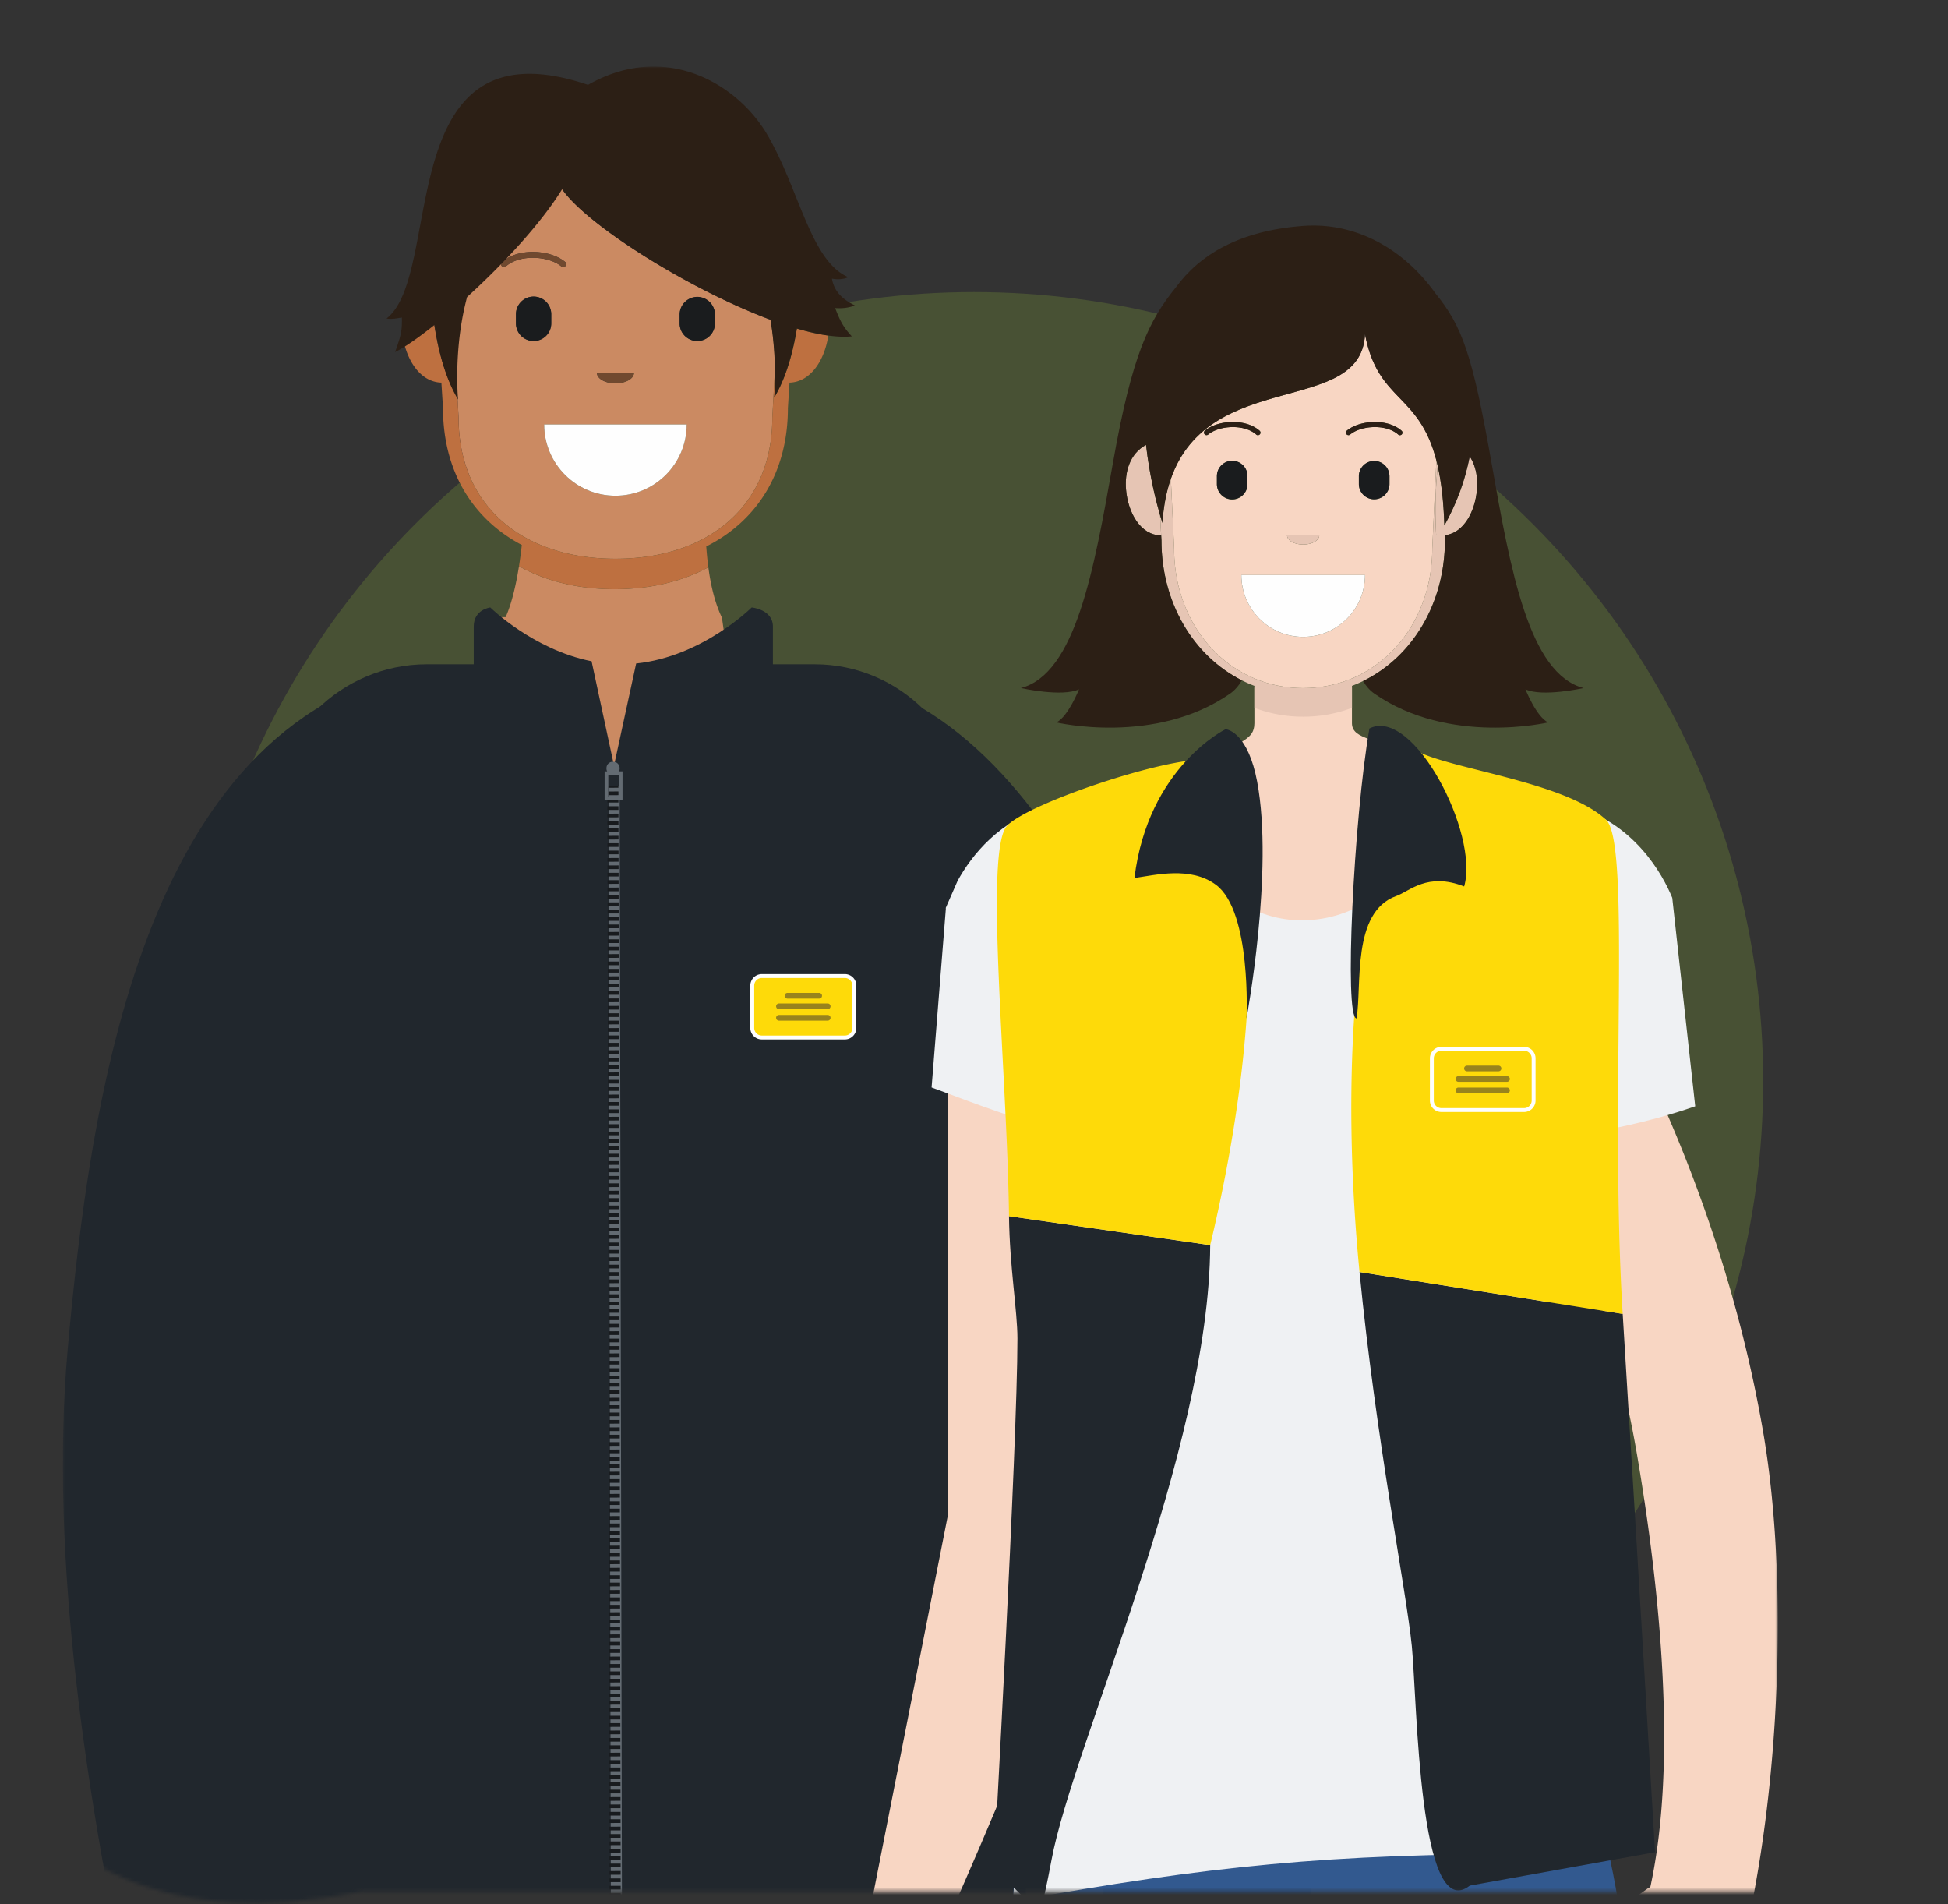 <svg height="515" width="527" xmlns="http://www.w3.org/2000/svg"><rect width="100%" height="100%" fill="#333333" stroke="none"/><mask id="a" fill="#fff"><path d="M531.276 511.628c4.649-16.556 18.09-216.263 18.09-234.307 0-106.018-33.017-269.459-138.913-269.459-30.312 0-278.741-26.54-317.802 24.766-97.397 127.929-202.289 520.484 5.104 479z" fill-rule="evenodd"/></mask><mask id="b" fill="#fff"><path d="M0 0h123.163v363.613H0z" fill-rule="evenodd"/></mask><mask id="c" fill="#fff"><path d="M0 976.557h338.304V0H0z" fill-rule="evenodd"/></mask><mask id="d" fill="#fff"><path d="M0 0h75.553v347.932H0z" fill-rule="evenodd"/></mask><mask id="e" fill="#fff"><path d="M0 0h84.207v277.285H0z" fill-rule="evenodd"/></mask><g fill="none" fill-rule="evenodd"><circle cx="263.5" cy="292.5" fill="#9dcc3a" opacity=".2" r="213.5"/><g mask="url(#a)"><path d="M353.8 564.598c-.784-7.48-1.471-29.482-10.208-41.174-8.725-11.696-33.183-15.384-34.642-5.422-1.458 9.975-.025 19.362 1.949 23.982 1.973 4.613 6.555 11.922 8.687 19.054 6.115-1.715 17.316-1.255 34.214 3.56" fill="#cb8a62"/><path d="M215.194 181.543c67.41 1.392 100.005 98.585 118.706 163.23 15.955 55.125 20.182 122.106 21.101 179.259l-56.197 3.908c-.87-53.8-2.07-116.97-17.316-169.656-17.338-59.935-62.2-104.803-79.7-124.053z" fill="#21272d"/><path d="M173.26 474.403c-8.687 47.815-5.023 204.538 2.17 270.673 4.265 39.238 16.555 152.76 19.692 173.186l-64.247-1.085c-3.014-19.636-26.04-119.72-30.795-163.462-8.357-76.723-28.1-254.13-17.425-312.833z" fill="#2fa6bf"/><path d="M246.369 464.545c.735 4.068 6.923 20.194 14.914 41.02 22.865 59.584 42.128 126.302 41.11 208.797-.586 47.287-17.24 168.223-28.085 205.855l-63.501 5.563c-.673-44.378 10.33-137.748 10.93-186.328.785-63.213-31.027-146.118-51.417-199.257-9.472-24.685-16.8-43.796-19.484-58.525z" fill="#2fa6bf"/><path d="M256.98 509.284c5.344-26.763-18.577-112.67-18.577-112.67L103.07 389.55c-21.555 38.95-27.683 84.032-20.845 120.421" fill="#f8cacb"/><path d="M262.998 478.03c-15.453-61.123-36.493-158.745-27.903-252.624 1.948-21.407-3.847-44.837-25.354-44.837h-98.166c-21.507 0-27.732 21.292-24.79 42.595 13.725 99.662 1.972 170.288-9.435 228.618 88.13 6.727 97.516 45.77 185.648 26.248" fill="#fefefe"/><path d="M96.194 0C21.45 14.924 7.394 116.688 1.334 183.773c-5.154 57.213 5.46 123.673 17.51 179.84l63.477-7.481c-11.34-52.87-24.46-114.991-19.53-169.663 5.6-62.201 45.285-115.176 60.372-137.558z" fill="#21272d" mask="url(#b)" transform="translate(17 180.901)"/><path d="M195.316 167.1l6.54 46.604s-18.047 18.16-35.125 18.209c-17.138.049-35.589-18.21-35.589-18.21v-46.79z" fill="#cb8a62"/><path d="M220.404 179.673h-11.308v-10.217c0-4.637-5.74-5.153-5.74-5.153s-13.344 13.32-31.254 15.155l-5.99 27.614-6.067-28.216c-15.9-3.17-27.402-14.553-27.402-14.553s-4.484.516-4.484 5.153v10.217h-12.73c-23.009 0-42.316 18.822-41.83 41.826l6.313 300.978c20.28-1.398 34.8 2.456 50.252 2.986 39.871 10.05 79.658 29 147.594 8.969 0-105.44-15.523-207.495-15.523-312.933 0-23.004-18.822-41.826-41.83-41.826" fill="#21272d"/><path d="M163.676 175.684c.742.016 1.489.02 2.242.016.827.005 1.654 0 2.47-.021 9.422-.647 19.432-4.251 26.929-8.58-1.925-4.028-3.033-8.757-3.685-13.661a89.86 89.86 0 000 0c-7.121 3.859-15.742 5.927-25.36 5.927-9.85 0-18.656-2.174-25.871-6.214-1.14 7.194-2.551 11.462-3.68 13.928 6.603 4.585 17.57 7.978 26.955 8.604zM193.412 87.469a4.77 4.77 0 01-4.771 4.77 4.77 4.77 0 01-4.772-4.77v-2.405a4.772 4.772 0 019.543 0zm-53.825 0v-2.405a4.772 4.772 0 119.543 0v2.405a4.77 4.77 0 01-4.772 4.77 4.77 4.77 0 01-4.771-4.77zm-3.836-15.506a.796.796 0 01.075-1.122c4.473-3.913 13.112-3.278 17.049-.014a.795.795 0 11-1.016 1.225c-3.394-2.816-11.131-3.388-14.986-.015a.795.795 0 01-1.122-.074zM185.78 114.8c0 10.648-8.632 19.28-19.281 19.28-10.648 0-19.281-8.632-19.281-19.28zm-14.272-13.952c0 1.57-2.242 2.844-5.01 2.844-2.765 0-5.007-1.274-5.007-2.844zm-19.68-50.044c-5.771 9.408-16.04 20.398-25.645 29.138-2.556 9.482-2.756 18.847-2.625 23.839l.506 9.188c0 24.002 17.489 38.157 42.435 38.157 24.947 0 42.435-14.155 42.435-38.157l.75-13.602c-.08-3.59-.385-8.081-1.203-12.875-22.468-8.372-50.484-26.136-56.652-35.688z" fill="#cb8a62"/><path d="M188.64 80.292a4.772 4.772 0 00-4.772 4.77v2.407a4.77 4.77 0 004.772 4.77 4.77 4.77 0 004.771-4.77v-2.406a4.772 4.772 0 00-4.77-4.771M149.13 87.469v-2.405a4.772 4.772 0 10-9.543 0v2.405a4.77 4.77 0 004.772 4.77 4.77 4.77 0 004.77-4.77" fill="#1a1c1e"/><path d="M166.5 134.082c10.647 0 19.28-8.633 19.28-19.281h-38.562c0 10.648 8.633 19.28 19.281 19.28" fill="#fefefe"/><path d="M166.5 103.692c2.765 0 5.008-1.273 5.008-2.844H161.49c0 1.571 2.242 2.844 5.01 2.844" fill="#70492f"/><path d="M215.594 88.87c-.812 4.853-2.031 9.907-4.008 14.468a36.32 36.32 0 01-2.101 4.144s.309-3.216.199-8.115l-.75 13.604c0 24.001-17.488 38.156-42.434 38.156-24.947 0-42.435-14.155-42.435-38.156l-.507-9.189c.06 2.321.194 3.7.194 3.7a36.597 36.597 0 01-2.27-4.533c-2.068-4.908-3.28-10.36-4.067-15.5-3.012 2.407-5.745 4.395-7.984 5.801 1.455 5.488 4.9 10.08 9.98 10.246l.437 6.879c0 17.224 8.158 30.096 21.319 37.025a129.99 129.99 0 01-.766 5.751c7.215 4.04 16.022 6.214 25.872 6.214 9.617 0 18.238-2.068 25.359-5.928a90.543 90.543 0 01-.565-5.64c13.61-6.828 22.084-19.866 22.084-37.422l.436-6.879c5.834-.19 9.515-6.217 10.497-12.733-2.595-.357-5.452-1.005-8.49-1.893" fill="#be7040"/><path d="M151.86 72.052a.798.798 0 001.12-.105.796.796 0 00-.105-1.12c-3.937-3.264-12.577-3.9-17.049.014a.795.795 0 101.047 1.196c3.855-3.373 11.591-2.801 14.986.015" fill="#70492f"/><path d="M166.135 212.57l.664 321.861" stroke="#636b72" stroke-width="3"/><path d="M165.803 212.57l.001.5" stroke="#181b1e" stroke-width="3"/><path d="M165.806 214.068l.658 319.363" stroke="#181b1e" stroke-dasharray="1 1" stroke-width="3"/><path d="M165.941 209.604h-.184c-.929 0-1.689-.76-1.689-1.689v-.184c0-.93.76-1.69 1.69-1.69h.183c.93 0 1.69.76 1.69 1.69v.184c0 .93-.76 1.69-1.69 1.69" fill="#636b72"/><path d="M147.068 197.919h3.844v-6.785h-3.844z" mask="url(#c)" stroke="#636b72" transform="translate(17 18)"/><path d="M189.097 245.996h22.461a2.582 2.582 0 012.583 2.582v11.461a2.582 2.582 0 01-2.583 2.582h-22.46a2.582 2.582 0 01-2.584-2.582v-11.461a2.582 2.582 0 012.583-2.582" fill="#feda09" mask="url(#c)" transform="translate(17 18)"/><path d="M189.097 246.522a2.058 2.058 0 00-2.055 2.057v11.46c0 1.132.921 2.054 2.055 2.054h22.462a2.057 2.057 0 002.055-2.054v-11.46a2.058 2.058 0 00-2.055-2.057zm22.462 16.626h-22.462a3.114 3.114 0 01-3.11-3.109v-11.46a3.114 3.114 0 013.11-3.11h22.462a3.114 3.114 0 013.11 3.11v11.46a3.114 3.114 0 01-3.11 3.11z" fill="#fefefe" mask="url(#c)" transform="translate(17 18)"/><path d="M196.047 251.329h8.562M204.61 252.101h-8.563a.773.773 0 110-1.546h8.563a.773.773 0 010 1.546M193.738 254.183h13.18M206.918 254.956h-13.18a.773.773 0 110-1.546h13.18a.773.773 0 110 1.546M193.738 257.288h13.18M206.918 258.061h-13.18a.773.773 0 110-1.546h13.18a.773.773 0 110 1.546" fill="#98831d" mask="url(#c)" transform="translate(17 18)"/><path d="M198.594 70.87c3.038.888 5.895 1.536 8.49 1.893 2.357.323 4.502.413 6.36.213-2.182-2.375-3.086-3.917-4.494-7.646 1.628.096 3.307.045 5.33-.711-1.855-.951-5.478-2.806-6.21-7.252 1.357.25 3.024.258 4.432-.394-10.241-4.335-13.281-23.887-22.007-38.684C182.488 4.711 163.064-7 142.037 4.976c-.058-.032-.111-.071-.173-.096-53.337-17.775-38.598 51.173-54.288 63.258 1.404.297 3.157-.11 4.142-.259.073 3.775-.231 4.81-1.834 9.352a30.25 30.25 0 002.613-1.491c2.254-1.416 5.007-3.418 8.04-5.842.793 5.176 2.014 10.666 4.097 15.61a36.773 36.773 0 002.285 4.566s-.133-1.389-.195-3.727c-.131-5.028.07-14.46 2.644-24.009 9.615-8.748 19.884-19.733 25.716-29.168 6.618 9.623 34.162 27.026 56.343 35.303.818 4.814 1.125 9.324 1.206 12.929.109 4.933-.202 8.173-.202 8.173a36.522 36.522 0 002.117-4.174c1.99-4.593 3.218-9.684 4.036-14.571" fill="#2c1f15" mask="url(#c)" transform="translate(17 18)"/></g><g mask="url(#a)"><path d="M425.995 707.06c0-7.664 13.54-144.371 13.54-172.091 0-21.102-6.951-45.144-10.274-55.439l-70.956 14.733-83.732 12.667c-.896 6.773-2.036 40.787-3.081 63.846-1.142 25.199 13.104 171.564 13.104 171.564l22.233 248.216 30.83-1.261s11.433-145.486 5.352-200.336c-3.044-27.46-4.746-69.299-4.746-69.299l12.274-138.048 18.94 149.814 39.47 259.13 31.676-7.56s-5.974-174.712-7.407-188.998c-2.441-24.331-7.223-69.298-7.223-86.938" fill="#32598f"/><path d="M27.463 157.85L5.38 269.894c-1.725 4.279-3.358 8.666-3.898 11.176-1.27 5.887-1.118 20.677-1.454 24.07-.05.508.048 1.023.205 1.533l-.234.011 3.694 26.737 6.052 11.072c4.026-1.663 2.884-6.638 2.884-6.638l-1.487-6.045 8.763 16.122c4.599-1.54 3.123-6.587 3.123-6.587l-.254-.816 2.41 4.409c4.026-1.663 2.884-6.638 2.884-6.638l-3.032-12.317-.076-1.891 8.828 10.066c3.635-2.431 1.578-7.085 1.578-7.085l-5.298-11.484-1.408-8.051c.429-3.792 1.995-17.127 3.334-22.386 1.217-4.779-1.72-16.161-3.101-21.038 8.64-19.556 22.934-52.833 26.868-67.592 2.457-9.217 7.175-40.108 7.175-40.108L75.553 0l-48.1 2.773z" fill="#f8d6c3" mask="url(#d)" transform="translate(229 251.847)"/><path d="M462.646 554.552c3.187-5.019 9.784-19.81 10.094-31.348.319-11.543-13.053-25.837-18.85-20.37-5.802 5.477-9.521 12.013-10.556 15.84-1.038 3.84-1.781 10.622-3.955 16.1 4.645 1.938 15.14 8.496 23.267 19.778" fill="#f8d6c3"/><path d="M445.58 510.906l-11.042 7.95c-1.565 1.193-1.876 3.449-.688 5.03a3.593 3.593 0 005.028.689l14.113-2.19c1.95-.304-2.409-8.821-2.38-10.79-.912-1.754-3.435-1.85-5.03-.69" fill="#f8d6c3"/><path d="M43.223 29.468a417.925 417.925 0 0115.475 34.154c8.778 21.992 16.803 47.688 21.601 75.726 6.954 40.707 4.316 97.422-5.437 137.937L49.14 264.579c8.382-34.834 2.99-84.295-3.005-119.347-4.289-25.086-11.624-48.46-19.69-68.662a382.482 382.482 0 00-12.95-28.913C-1.545 17.53-4.419 8.56 6.921 2.841 18.261-2.878 26.9-2.64 43.223 29.468" fill="#f8d6c3" mask="url(#e)" transform="translate(396.754 248.331)"/><path d="M452.4 242.84c-2.529-6.13-10.215-20.608-27.84-25.199l-51.988-16.117c-.056-.442-22.22-3.13-22.275-2.689l-66.483 19.084c-13.453 3.835-20.973 13.46-24.743 20.305l-3.255 7.43.076.001-3.867 48.483c2.091.698 14.445 5.598 26.68 9.457-1.048 8.564-1.519 14.728-1.519 14.728v1.95c0 10.522 5.337 19.733 13.183 24.584l4.102 79.408-18.149 68.971c-.98 4.5-1.746 12.544-2.297 21.032 52.998-9.577 85.926-12.903 141.318-12.808-.876-8.27 22.795-1.842 21.284-6.718l-16.983-73.837-1.317-112.758c23.673-2.944 37.405-7.953 40.286-8.917z" fill="#eff1f3"/><path d="M327.113 200.964l.734 30.845c.36 8.566 10.944 17.335 24.894 17.115 13.948-.22 25.98-9.347 25.62-17.914l-.735-30.845z" fill="#f8d6c3"/><path d="M304.625 132.4c.52 6.238 3.9 12.405 9.51 12.406l-.296-5.441c-.975-3.343-2.824-10.43-3.806-19.04-4.518 2.448-5.788 7.514-5.408 12.076" fill="#e6c5b4"/><path d="M378.573 204.302c-5.118-4.94-12.82-3.993-12.82-8.676v-9.664c-4.066 2.44-8.496 3.771-13.198 3.771-4.7 0-9.13-1.33-13.197-3.77v9.663c0 4.735-4.274 4.432-9.453 9.415 10.106 4.93 30.808 8.027 48.669-.739" fill="#f8d6c3"/><path d="M317.637 148.426l-.882-18.924c-1.184 3.392-1.982 7.326-2.276 11.937 0 0-.25-.74-.64-2.075l.297 5.442.074 1.37c0 16.754 8.564 31.2 21.755 37.837 1.1.553 2.232 1.052 3.394 1.494v-2.009c-13.127-5.51-21.721-19.13-21.721-35.072M390.901 146.175l.078-1.425a7.855 7.855 0 01-2.45-.087c-.379-6.713-.17-12.265.417-18.647a49.113 49.113 0 00-.358-1.473l-1.114 23.883c0 15.941-8.593 29.561-21.72 35.071v2.01c1.023-.39 2.025-.82 3.001-1.297 13.414-6.545 22.146-21.113 22.146-38.035M365.754 191.457v-7.96c-4.015 1.686-8.45 2.621-13.198 2.621-4.748 0-9.182-.935-13.197-2.62v7.96c4.066 1.545 8.497 2.388 13.197 2.388 4.7 0 9.132-.844 13.198-2.389" fill="#e6c5b4"/><path d="M369.28 155.532c0 9.236-7.488 16.724-16.724 16.724s-16.723-7.488-16.723-16.724zm-40.066-24.626v-2.086a4.138 4.138 0 118.277 0v2.086a4.139 4.139 0 11-8.277 0zm-2.368-13.372a.691.691 0 01-.97-.091.69.69 0 01.09-.971c3.414-2.832 10.908-3.382 14.786.012a.69.69 0 11-.908 1.038c-3.343-2.926-10.053-2.43-12.998.012zM356.9 144.81c0 1.363-1.945 2.467-4.344 2.467-2.4 0-4.344-1.104-4.344-2.467zm7.473-28.338c3.415-2.832 10.908-3.382 14.787.012a.69.69 0 11-.908 1.038c-3.344-2.926-10.054-2.43-12.998.012a.691.691 0 01-.97-.091.689.689 0 01.09-.971zm11.526 14.434a4.139 4.139 0 11-8.278 0v-2.086a4.139 4.139 0 118.278 0zm11.575 17.52l1.114-23.882c-4.764-18.425-15.809-15.768-19.309-34.161-1.008 22.256-42.078 9.206-52.523 39.12l.881 18.924c0 15.94 8.594 29.56 21.722 35.072 4.015 1.684 8.448 2.62 13.197 2.62 4.748 0 9.182-.936 13.198-2.621 13.127-5.51 21.72-19.13 21.72-35.071z" fill="#f8d6c3"/><path d="M337.491 130.906v-2.086a4.139 4.139 0 10-8.277 0v2.086a4.138 4.138 0 108.277 0M371.76 124.681a4.139 4.139 0 00-4.139 4.14v2.085c0 2.286 1.853 4.138 4.14 4.138s4.138-1.852 4.138-4.138v-2.086a4.139 4.139 0 00-4.139-4.139" fill="#1a1c1e"/><path d="M352.556 172.255c9.236 0 16.723-7.487 16.723-16.724h-33.446c0 9.237 7.487 16.724 16.723 16.724" fill="#fefefe"/><path d="M352.556 147.277c2.399 0 4.344-1.104 4.344-2.467h-8.688c0 1.363 1.945 2.467 4.344 2.467M388.529 144.663a7.854 7.854 0 002.45.087c5.062-.633 8.103-6.46 8.593-12.35.257-3.076-.237-6.38-1.971-8.958-1.192 6.247-3.421 12.547-6.855 18.682-.2-6.676-.846-11.904-1.8-16.108-.587 6.381-.796 11.934-.417 18.647" fill="#e6c5b4"/><path d="M412.682 186.439c4.557 2.16 15.724-.337 15.724-.337-14.726-3.874-19.725-31.538-24.894-60.878-5.168-29.34-7.93-36.967-15.174-45.876h-.001c-8.472-11.87-21.384-19.321-35.78-18.245-17.303 1.293-28.014 7.81-34.44 16.616v-.001c-7.246 8.91-11.87 18.166-17.037 47.506-5.17 29.34-10.168 57.004-24.894 60.878 0 0 11.167 2.497 15.724.337 0 0-2.917 7.366-6.115 8.963 0 0 26.714 6.316 46.972-7.788 1.278-.89 2.336-2.106 3.197-3.601-13.19-6.637-21.753-21.083-21.753-37.838l-.075-1.37c-5.611 0-8.992-6.167-9.511-12.404-.381-4.564.89-9.628 5.408-12.076.982 8.61 2.83 15.697 3.806 19.04.39 1.334.64 2.074.64 2.074.294-4.611 1.092-8.545 2.276-11.938 10.447-29.914 51.516-16.862 52.524-39.12 3.5 18.395 14.545 15.738 19.309 34.162.123.478.244.966.359 1.473.952 4.204 1.598 9.433 1.799 16.109 3.434-6.135 5.663-12.435 6.855-18.682 1.733 2.577 2.227 5.882 1.97 8.958-.49 5.89-3.531 11.717-8.592 12.35l-.078 1.424c0 16.922-8.732 31.49-22.146 38.035.829 1.402 1.844 2.55 3.07 3.404 20.258 14.104 46.972 7.788 46.972 7.788-3.198-1.597-6.115-8.963-6.115-8.963" fill="#2c1f15"/><path d="M339.844 117.522a.69.69 0 10.909-1.038c-3.878-3.395-11.372-2.844-14.787-.012a.689.689 0 10.88 1.062c2.945-2.443 9.656-2.938 12.999-.012M364.814 117.692a.691.691 0 00.44-.158c2.944-2.443 9.654-2.938 12.998-.012a.69.69 0 10.908-1.038c-3.879-3.395-11.372-2.844-14.787-.012a.689.689 0 00.441 1.22" fill="#2c1f15"/><path d="M438.991 355.35l.002.029-71.193-11.326c4.444 45.368 12.673 86.235 14.146 101.161 1.462 14.823 1.846 75.667 15.7 64.792l50.1-9.028s-4.404-74.805-8.754-145.628M275.25 362.036c0 28.671-6.398 143.146-6.398 143.146l12.172 12.054c-.395-6.538-1.26 11.191 3.431-14.092 5.813-31.329 42.701-110.664 42.945-166.375l-54.432-7.823c.17 13.753 2.282 25.658 2.282 33.09" fill="#21272d"/><path d="M438.991 355.35c-3.565-58.061 2.32-127.221-4.506-133.619-10.78-10.103-41.352-13.619-50.775-18.408-18.484 32.237-20.812 90.677-15.91 140.73l71.193 11.326a.264.264 0 01-.002-.029M326.288 205.485c-11.15-.59-47.63 11.608-53.762 17.772-6.37 6.402-.057 66.386.443 105.69l54.43 7.823c1.876-7.814-.616 2.573 0 0 11.834-49.337 16.363-105.331-1.111-131.285" fill="#feda09"/><path d="M389.94 283.676h22.38a2.573 2.573 0 012.574 2.573v11.42a2.573 2.573 0 01-2.574 2.573h-22.38a2.574 2.574 0 01-2.575-2.573v-11.42a2.574 2.574 0 012.574-2.573" fill="#feda09"/><path d="M389.939 284.202a2.05 2.05 0 00-2.048 2.049v11.419a2.05 2.05 0 002.048 2.048h22.382a2.05 2.05 0 002.048-2.048v-11.42a2.05 2.05 0 00-2.048-2.048zm22.382 16.566h-22.382a3.103 3.103 0 01-3.1-3.098v-11.42c0-1.708 1.392-3.1 3.1-3.1h22.382a3.103 3.103 0 013.098 3.1v11.42a3.102 3.102 0 01-3.098 3.098z" fill="#fefefe"/><g fill="#98831d"><path d="M396.864 288.99h8.532M405.396 289.761h-8.533a.77.77 0 010-1.54h8.533a.77.77 0 110 1.54M394.563 291.834h13.134M407.696 292.605h-13.134a.77.77 0 110-1.541h13.134a.77.77 0 110 1.54M394.563 294.93h13.134M407.696 295.699h-13.134a.77.77 0 110-1.54h13.134a.77.77 0 110 1.54"/></g><path d="M370.478 197.029c11.901-5.978 29.76 28.546 25.626 42.737-9.969-3.898-14.74 1.306-18.35 2.58-12.167 4.299-9.263 24.412-10.76 33.106-3.407.065-.766-54.027 3.484-78.423M337.225 275.452s7.453-39.861 2.875-64.057c-2.382-12.597-7.557-14.136-8.57-14.14 0 0-20.95 10.219-24.624 40.225 5.542-.775 15.171-3.26 22.044 1.838 9.69 7.184 8.275 36.134 8.275 36.134" fill="#21272d"/></g></g></svg>